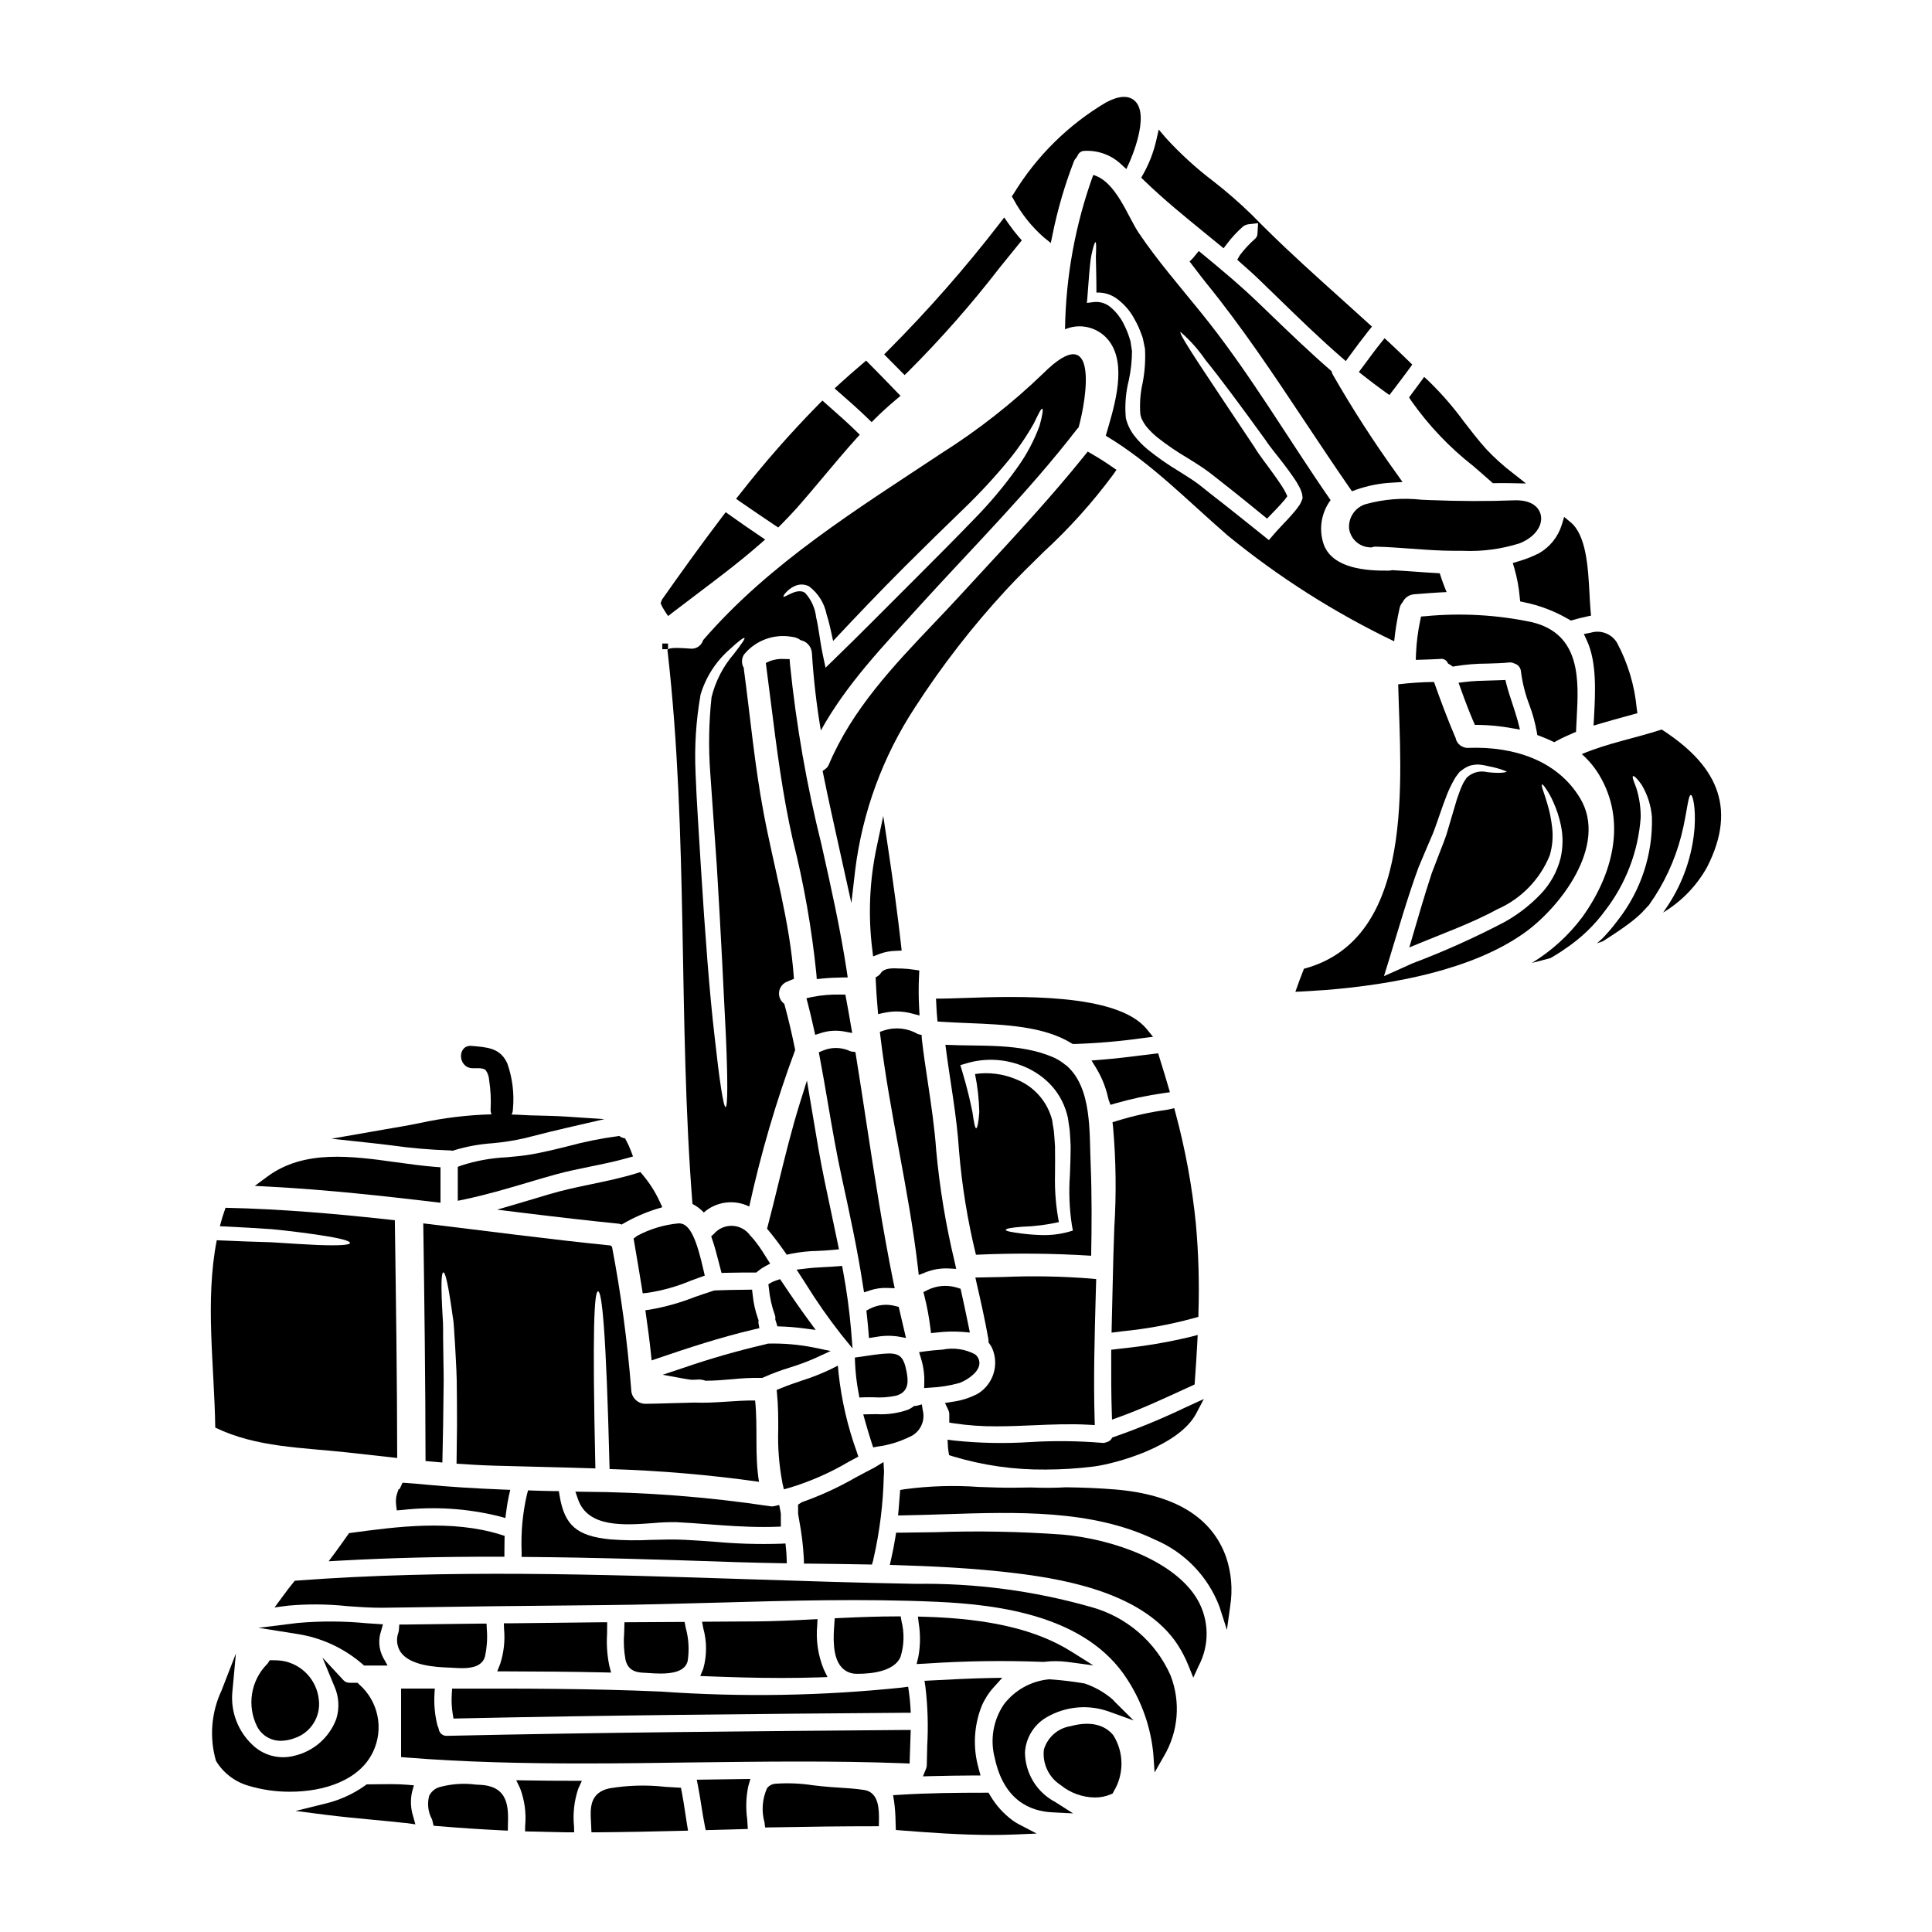 <?xml version="1.0" encoding="UTF-8"?>
<!-- Uploaded to: SVG Repo, www.svgrepo.com, Generator: SVG Repo Mixer Tools -->
<svg fill="#000000" width="800px" height="800px" version="1.1" viewBox="144 144 512 512" xmlns="http://www.w3.org/2000/svg">
 <g>
  <path d="m369.93 501.35-0.375-4.723h0.004c-0.449-5.312-1.168-10.594-2.148-15.832l-0.242-1.316-1.336 0.109c-1.094 0.09-2.195 0.148-3.305 0.203-1.684 0.09-3.383 0.18-5.059 0.395l-2.363 0.277 2.363 3.652h-0.004c2.902 4.691 6.062 9.215 9.469 13.555z"/>
  <path d="m361.7 367.82c-3.918-15.715-6.707-31.695-8.344-47.809l-0.098-1.34-1.344-0.027h0.004c-1.359-0.105-2.723 0.098-3.992 0.594l-0.977 0.461 0.141 1.066c0.418 3.148 0.82 6.305 1.211 9.465 1.508 11.969 3.066 24.344 5.805 36.379l0.004 0.004c2.926 11.617 5.008 23.434 6.223 35.352l0.117 1.508 1.508-0.152c1.66-0.172 3.32-0.242 5.004-0.27l1.691-0.027-0.25-1.672c-1.711-11.254-4.246-22.574-6.703-33.531z"/>
  <path d="m366.81 407.57c-2.551-0.062-5.102 0.148-7.606 0.641l-1.492 0.336 0.395 1.48c0.57 2.188 1.09 4.43 1.574 6.641l0.355 1.574 1.527-0.48-0.004-0.004c2.004-0.641 4.137-0.777 6.203-0.395l2.082 0.395-0.363-2.082c-0.395-2.309-0.789-4.598-1.227-6.883l-0.223-1.203z"/>
  <path d="m347.47 468.88-0.191 0.73 0.48 0.578c1.453 1.77 2.809 3.57 4.168 5.512l0.574 0.816 0.973-0.223v-0.004c2.375-0.48 4.793-0.746 7.219-0.785 1.34-0.062 2.676-0.133 4.012-0.266l1.629-0.156-0.332-1.605c-0.551-2.715-1.133-5.43-1.711-8.145-1.18-5.512-2.402-11.223-3.394-16.891-0.465-2.66-0.906-5.32-1.352-7.984l-1.699-10.094-1.84 5.867c-2.211 7.062-3.988 14.348-5.719 21.402-0.914 3.766-1.832 7.519-2.816 11.246z"/>
  <path d="m349.52 493.89c0.047 0.172 0.098 0.336 0.195 0.598l0.305 1.008 1.047 0.035c2.008 0.078 3.863 0.23 5.684 0.469l3.418 0.441-2.039-2.777c-2.09-2.852-4.305-6.039-6.769-9.742l-0.645-0.934-1.066 0.359h-0.004c-0.41 0.125-0.805 0.293-1.18 0.5l-0.84 0.492 0.125 0.965c0.23 2.496 0.781 4.957 1.637 7.316 0.09 0.242 0.121 0.504 0.09 0.758l-0.027 0.262z"/>
  <path d="m387.62 401.18-1.328-0.191c-1.078-0.172-2.16-0.277-3.25-0.316h-0.395c-2.246-0.129-4.328-0.137-5.199 1.18-0.176 0.289-0.414 0.531-0.691 0.723l-0.707 0.461 0.035 0.844c0.102 2.398 0.277 4.797 0.48 7.203l0.141 1.664 1.637-0.348c2.438-0.523 4.969-0.453 7.375 0.203l1.969 0.523-0.105-2.027c-0.156-2.852-0.164-5.711-0.023-8.562z"/>
  <path d="m379.29 368.32-1.219-8.074-1.691 7.988c-1.941 8.98-2.356 18.223-1.223 27.34l0.23 1.879 1.762-0.68v-0.004c1.359-0.488 2.785-0.754 4.227-0.785l1.574-0.07-0.172-1.574c-0.867-7.723-1.98-15.988-3.488-26.02z"/>
  <path d="m399.09 408.49c-2.184 0.074-4.066 0.141-5.512 0.152h-1.527l0.078 1.547c0.055 1.098 0.102 2.172 0.207 3.269l0.113 1.254 1.254 0.082c2.238 0.145 4.527 0.238 6.824 0.336 9.875 0.395 20.074 0.84 27.371 5.309l0.367 0.223h0.426l0.004 0.008c6.098-0.191 12.184-0.719 18.223-1.574l2.644-0.332-1.684-2.066c-7.879-9.617-34.492-8.699-48.789-8.207z"/>
  <path d="m372.98 486.48 1.652-0.535h0.004c1.477-0.48 3.031-0.695 4.586-0.629l1.887 0.082-0.395-1.852c-2.781-13.719-4.938-27.84-7.027-41.496-0.922-6.059-1.848-12.117-2.824-18.164l-0.176-1.082-1.09-0.141v-0.004c-0.215-0.047-0.418-0.125-0.605-0.23l-0.168-0.07h-0.004c-2.156-0.859-4.566-0.844-6.715 0.051l-1.113 0.457 0.223 1.18c0.789 4.098 1.48 8.207 2.188 12.32 1.109 6.504 2.262 13.227 3.75 20.031 2.023 9.277 4.113 18.871 5.547 28.367z"/>
  <path d="m371.52 513.09 0.23 1.27 1.285-0.062c0.84-0.039 1.707 0 2.586 0h0.004c1.953 0.133 3.91-0.012 5.82-0.426 3.777-1.008 3.148-4.434 2.82-6.297-0.828-4.363-1.969-5.203-6.387-4.801-1.414 0.125-2.816 0.34-4.227 0.547l-3.106 0.449 0.047 1.336v-0.004c0.117 2.68 0.426 5.352 0.926 7.988z"/>
  <path d="m360.06 503.91 4.066-1.883-4.383-0.906c-4.016-0.805-8.109-1.16-12.203-1.055l-0.871 0.23v0.004c-7.297 1.691-14.5 3.762-21.582 6.203l-5.473 1.824 5.672 1.031c0.57 0.102 1.148 0.207 1.945 0.301 0.395 0 0.828 0 1.23-0.027v-0.004c0.73-0.086 1.469-0.031 2.176 0.16l0.281 0.117h0.301c2.246 0 4.551-0.207 6.777-0.395v0.004c2.551-0.27 5.117-0.391 7.68-0.359h0.367l0.328-0.156c2.195-0.984 4.449-1.824 6.75-2.523 2.359-0.723 4.676-1.578 6.938-2.566z"/>
  <path d="m395.37 528.75 0.148 0.883 0.855 0.273v-0.004c8.023 2.438 16.375 3.633 24.762 3.543 4.207-0.008 8.414-0.27 12.594-0.789 5.676-0.688 22.672-5.297 27.285-14.082l2.012-3.824-4.762 2.18h-0.004c-6.176 2.969-12.512 5.586-18.977 7.848l-0.488 0.16-0.289 0.434c-0.352 0.461-0.859 0.77-1.43 0.871-0.324 0.145-0.688 0.188-1.043 0.125-6.301-0.516-12.633-0.59-18.945-0.211-6.734 0.441-13.496 0.309-20.207-0.395l-1.766-0.234 0.098 1.777h-0.004c0.023 0.484 0.078 0.965 0.16 1.445z"/>
  <path d="m395.57 518.79v2.215l1.242 0.195c3.769 0.559 7.574 0.82 11.383 0.789 3.262 0 6.512-0.137 9.707-0.277 4.812-0.207 9.793-0.418 14.625-0.141l1.605 0.09-0.047-1.605c-0.32-10.832 0-21.875 0.289-32.555l0.129-4.527-1.371-0.137h0.004c-7.734-0.613-15.496-0.754-23.242-0.422-1.863 0.039-3.723 0.082-5.582 0.109l-1.828 0.031 0.395 1.777c1.059 4.59 2.16 9.516 3.043 14.461v0.004c0.031 0.16 0.047 0.324 0.047 0.488v0.473l0.281 0.395v-0.004c0.262 0.363 0.492 0.746 0.684 1.152 1.914 4.391 0.301 9.523-3.781 12.031-2.113 1.121-4.41 1.852-6.781 2.16l-1.941 0.312 0.844 1.777h-0.004c0.191 0.375 0.297 0.785 0.301 1.207z"/>
  <path d="m441.14 501.37-2.656 0.328v1.301c-0.027 5.856 0 10.68 0.148 15.18l0.062 2.035 1.918-0.691c5.586-2.019 11.043-4.527 16.328-6.953l3.641-1.668 0.062-0.871c0.25-3.422 0.477-6.836 0.652-10.234l0.102-2.023-1.969 0.52 0.004-0.004c-6.019 1.441-12.133 2.473-18.293 3.082z"/>
  <path d="m451.68 425.61-0.762-2.477-3.516 0.438c-3.844 0.477-7.812 0.977-11.727 1.281l-2.414 0.191 1.27 2.059v0.004c1.449 2.398 2.5 5.016 3.117 7.75 0.035 0.219 0.09 0.438 0.16 0.648l0.477 1.289 1.324-0.395-0.004 0.004c4.184-1.199 8.441-2.106 12.75-2.715l1.684-0.238-0.477-1.633c-0.602-2.055-1.219-4.113-1.883-6.207z"/>
  <path d="m455.55 439.05-0.359-1.375-1.969 0.438h0.004c-4.484 0.609-8.906 1.59-13.223 2.934l-1.18 0.359 0.145 1.223c0.785 8.867 0.895 17.781 0.336 26.664-0.09 2.438-0.18 4.832-0.238 7.172l-0.16 6.535c-0.109 4.148-0.203 8.301-0.293 12.457l-0.035 1.707 2.844-0.359h-0.004c6.312-0.613 12.562-1.758 18.684-3.418l1.477-0.395 0.023-1.086v0.004c0.25-7.867 0.023-15.738-0.68-23.574-0.988-9.891-2.785-19.688-5.371-29.285z"/>
  <path d="m388.55 517.76-0.254-1.574-1.516 0.395h-0.473l-0.395 0.277v-0.004c-0.395 0.281-0.816 0.523-1.258 0.723-2.699 0.957-5.559 1.359-8.414 1.184l-3.469 0.062 0.508 1.832c0.531 1.926 1.113 3.82 1.719 5.695l0.395 1.219 1.262-0.223v-0.004c2.856-0.387 5.629-1.223 8.219-2.477 2.84-1.105 4.414-4.148 3.676-7.106z"/>
  <path d="m387.48 481.89 1.785-0.707h0.004c1.965-0.785 4.078-1.133 6.195-1.023l1.941 0.105-0.422-1.902c-2.34-9.715-3.969-19.59-4.883-29.543-0.422-6.008-1.328-12.035-2.195-17.867-0.586-3.894-1.18-7.781-1.617-11.684l-0.039-0.977-0.992-0.246v0.004c-2.699-1.582-5.945-1.941-8.926-0.988l-1.156 0.395 0.145 1.203c1.211 10.086 3.094 20.301 4.918 30.18 1.887 10.234 3.832 20.777 5.031 31.156z"/>
  <path d="m390.53 511.74c2.609-0.117 5.191-0.531 7.703-1.234 1.027-0.32 4.797-2.231 5.273-4.754v-0.004c0.203-1.098-0.246-2.215-1.152-2.867-2.637-1.383-5.672-1.812-8.59-1.215l-0.48 0.039c-1.344 0.074-2.684 0.227-4 0.395l-1.719 0.238 0.512 1.66c0.379 1.246 0.645 2.523 0.785 3.816 0.086 0.797 0.117 1.598 0.09 2.398l-0.039 1.641z"/>
  <path d="m433.17 476.78c0.148-7.988 0.195-16.008-0.125-24.008-0.395-8.367 0.477-20.492-6.492-26.453-0.266-0.141-0.508-0.32-0.723-0.527-0.875-0.664-1.824-1.219-2.832-1.652-8.918-3.781-18.941-2.781-28.457-3.258 1.18 9.344 3.008 18.637 3.609 28.055 0.766 9.297 2.266 18.52 4.484 27.582 10.176-0.465 20.367-0.379 30.535 0.262zm-34.219-49.023-0.449-1.477 1.574-0.477v0.004c4.766-1.434 9.875-1.246 14.527 0.527 2.723 1 5.207 2.562 7.289 4.578 2.258 2.219 3.906 4.981 4.781 8.02 0.102 0.426 0.176 0.648 0.328 1.273l0.148 1.027 0.305 2.078c0.148 1.406 0.195 2.934 0.277 4.328 0 2.781-0.102 5.41-0.199 7.871l-0.004 0.004c-0.305 4.371-0.129 8.766 0.523 13.098l0.277 1.504-1.352 0.395c-2.289 0.602-4.652 0.867-7.016 0.789-1.711-0.047-3.418-0.176-5.117-0.395-2.777-0.352-4.309-0.648-4.309-0.977s1.574-0.625 4.359-0.828c3.273-0.102 6.527-0.512 9.719-1.227-0.781-4.094-1.125-8.258-1.027-12.422 0.023-2.531 0.051-5.086 0-7.715-0.098-1.277-0.148-2.481-0.277-3.809-0.098-0.672-0.199-1.379-0.328-2.051l-0.148-1.055c-0.023-0.047-0.148-0.523-0.223-0.75v-0.004c-1.438-4.633-4.918-8.348-9.445-10.09-3.406-1.41-7.125-1.879-10.773-1.355 0.68 3.316 1.055 6.684 1.129 10.07-0.176 2.781-0.527 4.309-0.828 4.309-0.301 0-0.602-1.555-0.98-4.258-0.531-2.617-1.359-6.352-2.762-10.988z"/>
  <path d="m390.55 495.86 0.184 1.43 1.438-0.152c2.285-0.281 4.59-0.336 6.883-0.176l1.969 0.172-0.395-1.938c-0.602-2.965-1.23-5.93-1.883-8.848l-0.184-0.812-1.262-0.395-0.004 0.004c-2.519-0.688-5.203-0.422-7.539 0.742l-1.043 0.543 0.297 1.141h-0.004c0.688 2.731 1.203 5.496 1.543 8.289z"/>
  <path d="m373.6 491.31 0.109 1.023c0.18 1.574 0.328 3.137 0.453 4.688l0.125 1.574 1.574-0.25c1.984-0.387 4.019-0.449 6.023-0.176l2.207 0.395-1.922-8.227-0.879-0.215v-0.004c-2.266-0.629-4.688-0.371-6.773 0.715z"/>
  <path d="m522.65 276.52-2.004-0.09v-0.004c-4.902-0.539-9.867-0.148-14.625 1.152-2.879 0.824-4.762 3.578-4.488 6.559 0.422 2.781 2.777 4.852 5.586 4.918l0.312 0.031 0.297-0.098h-0.004c0.246-0.082 0.5-0.125 0.758-0.125 3.148 0.07 6.297 0.309 9.473 0.539 3.812 0.281 7.742 0.57 11.668 0.57h2.074v0.004c5.059 0.211 10.121-0.453 14.953-1.969 3.938-1.523 6.277-4.594 5.688-7.477-0.199-0.98-1.262-4.176-7.156-3.938-6.992 0.273-14.148 0.25-22.531-0.074z"/>
  <path d="m489.82 255.74c3.898 5.852 7.793 11.715 11.809 17.508l0.652 0.941 1.074-0.395h0.004c3.113-1.102 6.375-1.738 9.672-1.891l2.652-0.168-1.535-2.168c-6.106-8.473-11.766-17.254-16.957-26.316-0.086-0.164-0.156-0.336-0.215-0.512l-0.125-0.395-0.32-0.277c-5.512-4.789-10.898-9.973-16.102-14.984l-2.648-2.547c-4.879-4.723-10.07-9.055-14.957-13.078l-1.137-0.938-1.203 1.473v0.004c-0.098 0.137-0.203 0.27-0.32 0.391l-0.914 0.914 1.68 2.191c0.855 1.121 1.707 2.242 2.617 3.379 9.562 11.738 18.059 24.512 26.273 36.867z"/>
  <path d="m517.42 249.31 0.543 0.859c4.621 6.578 10.191 12.438 16.531 17.387 1.574 1.367 3.148 2.719 4.672 4.09l0.438 0.395h0.582c1.25-0.027 2.535-0.027 3.824 0l4.398 0.082-3.461-2.719c-2.535-1.93-4.902-4.07-7.086-6.394-2.043-2.269-3.981-4.777-5.852-7.199v0.004c-2.816-3.859-5.949-7.473-9.371-10.805l-1.219-1.125-0.977 1.344c-0.75 1.039-1.531 2.078-2.438 3.289z"/>
  <path d="m504.11 242.59 1.129 0.887c1.898 1.492 3.816 2.957 5.789 4.371l1.18 0.836 0.871-1.133c1.512-1.969 2.996-3.938 4.438-5.902l0.746-1.039-0.918-0.887c-1.738-1.684-3.477-3.375-5.238-5.008l-1.18-1.082-0.992 1.238c-1.449 1.805-2.816 3.668-4.199 5.539z"/>
  <path d="m549.33 330.89c0.852 2.285 1.496 4.641 1.93 7.039l0.129 0.859 0.816 0.305c1.043 0.395 2.035 0.824 3.027 1.285l0.672 0.312 0.652-0.359c1.387-0.754 2.82-1.41 4.25-2.016l0.859-0.367 0.184-3.762c0.531-9.84 1.18-22.125-11.809-25.289h0.004c-9.309-1.969-18.867-2.508-28.34-1.594l-1.117 0.078-0.223 1.102c-0.617 2.902-0.984 5.848-1.109 8.812l-0.055 1.574 1.574-0.047c1.664-0.051 3.332-0.102 5.012-0.203v-0.004c0.719-0.09 1.422 0.262 1.781 0.891l0.199 0.348 0.344 0.195c0.137 0.082 0.277 0.156 0.395 0.25l0.512 0.363 0.613-0.113c2.836-0.461 5.707-0.691 8.582-0.695 1.922-0.055 3.844-0.113 5.812-0.297v0.004c0.465-0.047 0.926 0.055 1.328 0.285 0.969 0.273 1.656 1.125 1.719 2.129 0.391 3.051 1.148 6.043 2.258 8.914z"/>
  <path d="m546.32 292.78-1.418 0.43 0.426 1.414c0.719 2.508 1.195 5.082 1.422 7.688l0.109 1.062 1.043 0.227c4.066 0.828 7.973 2.309 11.566 4.383l0.844 0.465 0.551-0.152c1.145-0.32 2.316-0.633 3.492-0.879l1.285-0.273-0.121-1.312c-0.117-1.266-0.191-2.754-0.277-4.328-0.367-6.969-0.828-15.648-5.019-19.105l-1.707-1.41-0.641 2.117c-0.98 3.156-3.117 5.828-5.977 7.481-1.785 0.906-3.656 1.641-5.578 2.195z"/>
  <path d="m563.74 312.03 0.789 1.699c2.699 5.781 2.25 13.922 1.895 20.469l-0.113 2.094 2.008-0.598c2.125-0.629 4.262-1.215 6.402-1.805l3.199-0.883-0.168-1.273-0.004-0.004c-0.57-6.102-2.352-12.027-5.242-17.43-1.449-2.352-4.297-3.43-6.938-2.629z"/>
  <path d="m544.71 330.21c-0.531-1.602-1.066-3.203-1.469-4.832l-0.301-1.18-1.207 0.055c-1.02 0.051-2.043 0.074-3.066 0.098-2.062 0.051-4.199 0.102-6.297 0.363l-1.84 0.223 0.629 1.742c1.18 3.297 2.242 6.012 3.309 8.539l0.395 0.887h0.957l0.004-0.004c2.926 0.047 5.848 0.332 8.727 0.855l2.254 0.395-0.562-2.219c-0.445-1.629-1-3.273-1.531-4.922z"/>
  <path d="m302.49 486.22c1 0 2.129 9.621 3.055 47.09 13.25 0.402 26.473 1.531 39.598 3.379-1.18-7.086-0.277-14.352-1.027-21.543-5.258-0.074-10.77 0.789-16.055 0.551-4.328 0.074-8.66 0.277-13.023 0.328-2.066-0.023-3.734-1.691-3.758-3.758-0.996-12.699-2.695-25.336-5.086-37.848-0.129-0.113-0.254-0.227-0.375-0.352-16.508-1.652-33.062-3.883-49.648-5.859 0.305 20.992 0.578 41.98 0.602 62.977 1.48 0.148 2.984 0.25 4.461 0.395 0.074-3.484 0.148-6.738 0.199-9.793 0.051-4.383 0.102-8.352 0.148-11.898 0-3.543-0.125-6.715-0.125-9.52-0.074-2.801 0.051-5.281-0.148-7.363-0.5-8.438-0.352-11.723 0.176-11.809 0.527-0.086 1.305 3.082 2.481 11.598 0.395 2.125 0.395 4.582 0.625 7.41 0.125 2.859 0.375 6.039 0.449 9.645 0.074 3.606 0.051 7.566 0.074 11.973-0.023 3.148-0.074 6.492-0.121 10.07 3.305 0.223 6.637 0.426 9.969 0.523 8.84 0.25 17.805 0.43 26.824 0.727-0.848-37.43-0.297-46.871 0.707-46.922z"/>
  <path d="m316.48 491.02-1.457 0.211 0.207 1.457c0.473 3.312 0.922 6.652 1.266 9.988l0.191 1.844 1.75-0.598c7.574-2.586 16.406-5.512 25.434-7.625l1.371-0.32-0.25-1.383 0.004 0.004c-0.012-0.133-0.012-0.266 0-0.395l0.035-0.352-0.133-0.328c-0.746-2.078-1.227-4.238-1.438-6.434l-0.156-1.316-1.949 0.027c-2.422 0.027-5.348 0.059-7.871 0.172l-0.367 0.062c-1.766 0.551-3.496 1.18-5.223 1.77v0.004c-3.691 1.438-7.516 2.516-11.414 3.211z"/>
  <path d="m283.69 556.61c18.055 0.145 35.859 0.707 55.598 1.379 3.887 0.125 7.777 0.199 11.668 0.277l1.555 0.027-0.051-1.551c-0.023-0.762-0.078-1.551-0.156-2.312l-0.145-1.391-1.398 0.07-0.004-0.004c-5.84 0.184-11.688 0.004-17.508-0.539-2.488-0.176-4.992-0.359-7.512-0.484-3.07-0.172-6.18-0.078-9.184 0h0.004c-3.637 0.191-7.281 0.145-10.914-0.137-8.793-0.895-12.031-3.703-13.344-11.57l-0.203-1.219h-1.234c-1.918-0.027-3.832-0.078-5.746-0.148l-1.18-0.047-0.301 1.145-0.004-0.004c-1.129 4.926-1.602 9.984-1.398 15.035v1.457z"/>
  <path d="m344.42 473.31c-0.375-0.508-0.777-0.992-1.207-1.453l-0.395-0.434c-1.09-1.535-2.824-2.481-4.703-2.566-1.875-0.086-3.691 0.699-4.914 2.129l-0.73 0.652 0.32 0.93c0.645 1.887 1.152 3.867 1.637 5.758l0.789 3.016 1.18-0.035c2.754-0.074 5.606-0.074 7.477-0.074h0.547l0.395-0.332c0.59-0.492 1.223-0.926 1.895-1.293l1.395-0.742-0.848-1.328c-0.887-1.457-1.816-2.902-2.836-4.227z"/>
  <path d="m311.91 472.23 0.184 1.074c0.688 4.051 1.375 8.074 2.016 12.051l0.219 1.391 1.402-0.152c3.848-0.59 7.609-1.648 11.199-3.148 0.867-0.328 1.734-0.648 2.609-0.957l1.23-0.441-0.293-1.277c-1.762-7.754-3.473-12.57-6.492-12.57h-0.125 0.004c-3.856 0.355-7.606 1.48-11.02 3.309z"/>
  <path d="m296.48 539.3 0.695 2.012c2.621 7.594 12.238 6.887 20.008 6.316 2.039-0.195 4.09-0.273 6.137-0.238 2.754 0.141 5.512 0.348 8.227 0.547 4.832 0.363 9.801 0.73 14.812 0.73 1.055 0 2.106 0 3.148-0.051l1.426-0.051v-3.43c-0.027-0.223-0.066-0.453-0.141-0.816l-0.297-1.48-1.473 0.328v0.004c-0.309 0.066-0.625 0.066-0.934 0-16.387-2.469-32.93-3.75-49.5-3.836z"/>
  <path d="m237.14 550.21-0.641 0.086-0.371 0.527c-1.043 1.492-2.086 2.957-3.148 4.402l-1.879 2.527 3.148-0.172c12.918-0.715 26.715-1.074 41.945-1.027h1.48l0.004-1.477c0-0.988 0-1.969 0.027-2.941l0.031-1.113-1.066-0.336c-12.992-4.059-27.707-2.074-39.531-0.477z"/>
  <path d="m355.8 546.93c0.633 3.309 1.039 6.66 1.219 10.023l0.043 1.422h1.418c5.16 0.051 10.32 0.129 15.473 0.223l1.109 0.023 0.328-1.062 0.09-0.445v0.004c1.633-7.144 2.547-14.434 2.727-21.758l0.07-1.289-0.137-2.617-2.402 1.465c-1.617 0.828-3.223 1.688-4.836 2.551v-0.004c-4.582 2.652-9.406 4.871-14.402 6.629l-1.008 0.648 0.02 2.473z"/>
  <path d="m420.58 206.87 1.891 1.531 0.488-2.363c1.336-6.574 3.223-13.027 5.641-19.285 0.121-0.328 0.312-0.621 0.562-0.867l0.375-0.562c0.289-0.832 1.086-1.379 1.969-1.348 3.492-0.16 6.91 1.078 9.484 3.445l1.504 1.383 0.844-1.859c0.223-0.5 5.512-12.32 1.426-16.184-1.637-1.547-4.176-1.441-7.539 0.316v-0.004c-10.051 5.934-18.484 14.246-24.566 24.207l-0.516 0.766 0.465 0.789c2.043 3.793 4.742 7.188 7.973 10.035z"/>
  <path d="m463.37 205.79 4.894 4 0.93-1.219 0.004-0.004c1.219-1.609 2.594-3.098 4.106-4.441 0.441-0.383 0.988-0.625 1.574-0.695l2.523-0.297-0.156 2.773-0.004 0.004c-0.004 0.492-0.207 0.965-0.562 1.309-1.527 1.332-2.91 2.82-4.121 4.441l-0.672 1.18 1.004 0.895c1.699 1.5 3.402 3.004 5.019 4.582l4.602 4.461c5.453 5.305 11.082 10.789 16.926 15.859l1.211 1.055 0.945-1.301c1.668-2.285 3.363-4.551 5.117-6.762l0.867-1.078-1.023-0.934c-2.461-2.242-4.938-4.465-7.406-6.691-6.441-5.793-13.109-11.781-19.402-18l-1.891-1.867-2.121-2.152h-0.004c-3.234-3.152-6.644-6.125-10.211-8.898-4.516-3.426-8.711-7.254-12.535-11.438l-1.91-2.238-0.652 2.871v-0.004c-0.715 3.113-1.867 6.109-3.426 8.895l-0.562 0.992 0.82 0.789c5.148 4.988 10.734 9.523 16.117 13.914z"/>
  <path d="m278.15 544.59c0.168-1.359 0.395-2.715 0.676-4.051l0.395-1.715-1.762-0.07c-7.758-0.309-14.539-0.738-20.711-1.324-1.645-0.176-3.336-0.305-5.039-0.43l-1.039-0.059-0.426 0.953c-0.109 0.246-0.23 0.492-0.367 0.727v0.027h-0.234l-0.355 0.973c-0.109 0.32-0.199 0.648-0.27 0.98l-0.059 0.547c-0.035 0.285-0.051 0.574-0.039 0.863 0.004 0.281 0.023 0.562 0.062 0.844l0.168 1.414 1.414-0.113c8.605-0.973 17.312-0.402 25.715 1.68l1.648 0.457z"/>
  <path d="m368.93 531.38 2.543-1.367-0.395-1.18h0.004c-2.434-6.711-4.055-13.684-4.836-20.777l-0.199-2.156-1.934 0.98c-2.492 1.184-5.066 2.191-7.703 3.019-1.879 0.637-3.754 1.281-5.574 2.039l-1.012 0.418 0.105 1.09c0.305 3.023 0.312 6.184 0.316 9.242-0.168 4.867 0.219 9.738 1.148 14.52l0.344 1.473 1.461-0.395h-0.004c5.504-1.66 10.789-3.977 15.734-6.906z"/>
  <path d="m325.56 624.24c-0.27-1.781-0.535-3.566-0.883-5.336l-0.215-1.133-4.18-0.242-0.004-0.004c-4.938-0.551-9.926-0.414-14.824 0.414-5.277 1.152-5.035 5.422-4.836 8.855l0.121 2.785h1.438c7.5-0.055 14.957-0.203 22.465-0.395l1.695-0.047-0.277-1.672c-0.18-1.082-0.34-2.156-0.5-3.227z"/>
  <path d="m383.57 611.29 1.492 0.059 0.039-1.496c0.051-1.945 0.121-3.894 0.199-5.84l0.059-1.547h-1.969c-39.676 0.32-80.688 0.652-121.03 1.551-1.055 0.023-1.957-0.758-2.086-1.809l-0.164-0.504c-0.098-0.18-0.172-0.371-0.215-0.57-0.652-2.641-0.91-5.363-0.762-8.078l0.094-1.574h-8.934v18.168l1.359 0.109c15.562 1.242 31.289 1.574 46.879 1.574 9.727 0 19.406-0.133 28.961-0.27 18.391-0.215 37.406-0.484 56.078 0.227z"/>
  <path d="m373.05 618.37c-2.234-0.352-4.508-0.496-6.691-0.633-1.512-0.094-3.023-0.191-4.535-0.355l-2.418-0.273 0.004 0.004c-3.316-0.512-6.684-0.645-10.031-0.395-0.836 0.09-1.594 0.516-2.106 1.18-1.277 2.859-1.512 6.07-0.664 9.082l0.156 1.324 1.336-0.023c10.723-0.207 19.398-0.305 27.352-0.305h1.445l0.031-1.449c0.031-2.637 0.129-7.531-3.879-8.156z"/>
  <path d="m412.38 626.45c-2.426-1.785-4.461-4.047-5.984-6.648l-0.426-0.715h-0.84c-7.289 0-15.098 0.066-22.828 0.555l-1.629 0.102 0.266 1.605c0.246 1.789 0.379 3.59 0.391 5.398l0.078 2.223 2.215 0.172c6.465 0.496 14.84 1.141 23.297 1.141 2.106 0 4.223-0.039 6.297-0.133l5.512-0.238-4.883-2.543c-0.508-0.273-1-0.578-1.465-0.918z"/>
  <path d="m283.2 615.82-2.394-0.039 1.035 2.156c1.191 3.164 1.648 6.559 1.332 9.926l-0.027 1.473 1.469 0.035c2.938 0.078 5.867 0.148 8.828 0.203h2.723l-0.047-1.523h0.004c-0.344-3.387 0.039-6.805 1.121-10.031l0.961-2.094h-2.301c-4.227 0-8.473-0.023-12.703-0.105z"/>
  <path d="m328.99 617.38c0.324 1.641 0.582 3.301 0.848 4.969 0.281 1.816 0.566 3.633 0.934 5.438l0.246 1.215 11.168-0.305-0.18-2.676h-0.004c-0.395-2.883-0.293-5.812 0.301-8.66l0.555-1.922-14.211 0.203z"/>
  <path d="m371.45 587.57c3.148 0 9.508-0.508 11.203-4.484 0.957-3.078 1.043-6.363 0.25-9.484l-0.203-1.238h-1.258c-4.379 0-9.121 0.156-14.918 0.43l-1.309 0.062-0.094 1.305c-0.246 3.328-0.652 8.898 1.926 11.715l-0.004-0.008c1.008 1.102 2.441 1.719 3.934 1.695z"/>
  <path d="m271.29 617-1.234-0.07c-3.215-0.414-6.481-0.18-9.609 0.68-1.18 0.352-2.156 1.18-2.703 2.281-0.578 2.121-0.301 4.379 0.766 6.297l0.395 1.652 1.121 0.094c5.672 0.48 11.414 0.859 17.031 1.133l1.52 0.07 0.031-1.516c0.125-4.551 0.246-10.215-7.316-10.621z"/>
  <path d="m329.58 588.16 2.106 0.078c5.875 0.227 12.492 0.438 19.418 0.438 3.254 0 6.582-0.047 9.926-0.156l2.269-0.078-0.996-2.043 0.004-0.004c-1.516-3.695-2.113-7.707-1.734-11.684l0.074-1.625-1.625 0.082c-4.961 0.262-10.195 0.5-14.855 0.523-2.754 0-5.473 0.023-8.215 0.047l-5.902 0.039 0.332 1.738c0.969 3.5 0.969 7.195 0 10.691z"/>
  <path d="m272.94 574.27h-1.434c-3.387 0.051-6.781 0.094-10.184 0.125-3.387 0.039-6.769 0.074-10.156 0.125h-1.348l-0.105 1.344h0.004c-0.016 0.242-0.051 0.48-0.113 0.715-0.68 1.754-0.457 3.727 0.598 5.281 2.414 3.41 8.688 3.965 13.207 4.086 0.273 0 0.602 0.027 0.973 0.051 0.605 0.035 1.336 0.082 2.109 0.082 2.461 0 5.352-0.469 6.047-3.148h-0.004c0.516-2.387 0.676-4.836 0.469-7.269z"/>
  <path d="m433.06 569.85c-15.066-4.277-30.676-6.34-46.336-6.113-14.957-0.262-30.164-0.758-44.871-1.238-39.043-1.273-79.414-2.606-119.11 0.367l-0.621 0.047-0.395 0.48c-0.93 1.117-1.801 2.301-2.66 3.469l-2.305 3.125 3.441-0.453v-0.004c5.254-0.484 10.547-0.445 15.793 0.109 3.344 0.242 6.484 0.465 9.445 0.43 19.609-0.301 39.223-0.531 58.836-0.699 9.801-0.094 19.844-0.395 29.551-0.645 19.234-0.543 39.113-1.098 58.41-0.23 16.531 0.738 39.797 3.684 50.547 20.633v-0.004c3.848 5.934 6.203 12.711 6.863 19.75l0.332 4.848 2.414-4.219c3.891-6.508 4.559-14.449 1.809-21.516-3.957-8.926-11.723-15.586-21.145-18.137z"/>
  <path d="m386.91 584.99 2.699-0.137 0.004-0.004c10.242-0.688 20.512-0.832 30.77-0.434h0.266c2.109-0.266 4.25-0.258 6.359 0.023l6.731 0.906-5.746-3.617c-9.266-5.828-21.648-8.773-39.023-9.27l-1.707-0.047 0.199 1.695c0.488 2.973 0.461 6.012-0.09 8.977z"/>
  <path d="m513.47 313.96c0.301-2.949 0.781-5.879 1.43-8.77 0.129-0.605 0.414-1.164 0.828-1.625 0.578-1.207 1.766-2.004 3.106-2.082 2.781-0.223 5.637-0.449 8.543-0.574h-0.004c-0.695-1.629-1.305-3.293-1.824-4.984-4.234-0.227-8.465-0.602-12.625-0.828l-0.004 0.004c-0.309 0.078-0.629 0.117-0.949 0.121-5.688 0.074-14.758-0.473-17.16-6.91v-0.004c-1.379-3.981-0.703-8.387 1.809-11.77-11.547-16.656-21.77-34.266-34.57-49.988-5.512-6.812-11.371-13.551-16.281-20.84-2.984-4.457-6.016-13.621-12.047-15.352-4.758 13.121-7.285 26.949-7.481 40.906 4.707-2 10.16-0.062 12.551 4.461 3.606 6.691 0.199 17.008-1.754 23.746 12.074 7.211 21.695 17.254 32.316 26.449h-0.004c13.543 11.062 28.355 20.473 44.121 28.039zm-52.699-42.258c-1.332-0.93-2.781-1.805-4.211-2.731-2.926-1.75-5.731-3.699-8.387-5.836-1.359-1.121-2.586-2.391-3.66-3.785-0.59-0.781-1.082-1.633-1.477-2.531-0.18-0.375-0.324-0.773-0.426-1.18l-0.102-0.277-0.047-0.125v-0.086l-0.078-0.199v-0.051l-0.074-0.672v-0.004c-0.23-3.199 0.059-6.414 0.852-9.52 0.539-2.519 0.816-5.086 0.828-7.664-0.102-0.676-0.199-1.328-0.305-1.969l-0.074-0.5v-0.047l-0.047-0.195c-0.102-0.305-0.176-0.578-0.277-0.855-0.344-1.109-0.777-2.191-1.301-3.231-0.863-1.887-2.141-3.559-3.734-4.883-1.301-1.074-2.996-1.539-4.656-1.277l-1.555 0.199 0.125-1.48c0.375-4.535 0.574-8.316 1.004-10.871 0.5-2.457 0.926-3.754 1.148-3.754s0.199 1.426 0.102 3.938c0.023 2.227 0.148 5.383 0.148 9.418h0.004c1.891-0.094 3.762 0.453 5.309 1.551 2.055 1.488 3.727 3.438 4.883 5.695 0.652 1.156 1.203 2.359 1.652 3.606 0.125 0.305 0.223 0.625 0.352 0.953l0.074 0.25 0.027 0.047v0.051l0.047 0.199 0.027 0.125 0.098 0.477 0.395 1.969v0.004c0.156 2.977-0.043 5.961-0.598 8.891-0.625 2.699-0.844 5.477-0.648 8.238l0.051 0.453 0.047 0.098 0.074 0.277c0.086 0.344 0.219 0.672 0.395 0.98 0.148 0.223 0.223 0.449 0.395 0.699l0.551 0.828c0.918 1.121 1.949 2.144 3.082 3.055 2.535 1.992 5.203 3.809 7.988 5.434 1.43 0.902 2.906 1.801 4.383 2.828 1.574 1.078 2.828 2.156 4.231 3.231 4.309 3.356 8.414 6.715 12.398 9.969 0.902-0.953 1.754-1.801 2.606-2.703 0.602-0.652 1.227-1.305 1.777-1.969l0.008 0.004c0.258-0.293 0.5-0.605 0.723-0.93 0.078-0.098 0.199-0.277 0.25-0.328l-0.051-0.148c-0.109-0.27-0.234-0.531-0.371-0.785-0.312-0.621-0.664-1.227-1.051-1.805-0.75-1.18-1.605-2.363-2.434-3.508-1.652-2.363-3.328-4.328-4.883-6.91-12.02-18.062-20.188-29.961-19.512-30.387 2.516 2.176 4.738 4.668 6.609 7.418 3.984 4.883 9.367 12.176 15.809 21.066l0.074 0.102c1.25 1.93 3.18 4.18 4.91 6.465 0.879 1.148 1.777 2.363 2.656 3.656v-0.004c0.465 0.668 0.891 1.363 1.273 2.078 0.23 0.402 0.434 0.82 0.602 1.254 0.074 0.25 0.172 0.477 0.25 0.75h0.004c0.074 0.348 0.121 0.699 0.148 1.051l0.023 0.227-0.074 0.172v0.004c-0.125 0.398-0.285 0.781-0.477 1.152-0.125 0.27-0.285 0.523-0.477 0.754-0.281 0.426-0.594 0.836-0.922 1.227-0.625 0.789-1.277 1.453-1.906 2.176-1.25 1.355-2.68 2.805-3.731 4.035l-1.355 1.574-1.527-1.227c-4.484-3.582-9.121-7.34-13.953-11.07-1.332-1.051-2.734-2.227-4.012-3.129z"/>
  <path d="m425.55 550.68c-11.203-0.809-22.445-1.02-33.672-0.633-3.047 0.051-6.102 0.098-9.156 0.125h-1.25l-0.191 1.234c-0.297 1.875-0.66 3.719-1.078 5.566l-0.395 1.746 1.789 0.055c8.785 0.27 20.332 0.754 31.777 2.168 14.168 1.75 34.02 5.625 42.754 18.973l-0.004 0.004c1.117 1.734 2.062 3.57 2.832 5.488l1.281 3.188 1.426-3.125c2.906-5.504 2.797-12.113-0.293-17.516-5.977-10.254-22.293-16.066-35.82-17.273z"/>
  <path d="m433.35 264.31-1.098-0.633-0.789 0.988c-8.609 10.707-18.105 20.973-27.285 30.898l-6.019 6.527c-2.18 2.363-4.406 4.723-6.633 7.055-10.664 11.211-21.688 22.797-27.902 37.523l0.004-0.008c-0.18 0.441-0.48 0.82-0.863 1.094l-0.762 0.555 0.188 0.93c1.301 6.473 2.754 12.941 4.184 19.418l3.246 14.668 1.012-8.734c1.902-15.359 7.305-30.082 15.785-43.031 7.152-11.09 15.254-21.535 24.207-31.227 3.117-3.387 6.551-6.738 9.867-9.984v-0.004c6.824-6.266 13.031-13.168 18.543-20.613l0.84-1.215-1.215-0.84c-1.75-1.211-3.535-2.344-5.309-3.367z"/>
  <path d="m584.36 337.33c-7.016 2.305-14.379 3.633-21.168 6.516h0.004c1.797 1.586 3.344 3.438 4.582 5.488 7.438 12.348 3.582 26.5-4.41 37.648l0.004-0.004c-3.644 4.891-8.195 9.031-13.402 12.203 1.652-0.395 3.328-0.852 4.984-1.305 1.277-0.746 2.582-1.551 3.887-2.481l-0.004 0.004c4.09-2.727 7.668-6.152 10.57-10.121 5.481-7.113 8.75-15.68 9.395-24.641 0.023-2.668-0.375-5.324-1.184-7.871-0.703-1.832-1.129-2.934-0.855-3.082 0.277-0.148 1.102 0.602 2.277 2.277l0.004 0.004c1.559 2.598 2.492 5.519 2.731 8.539 0.27 9.859-2.902 19.504-8.965 27.281-0.855 1.148-1.727 2.25-2.68 3.305-0.5 0.551-0.855 0.977-1.48 1.602l-1.453 1.305c0.527-0.176 1.078-0.375 1.629-0.574 1.906-1.254 4.059-2.582 6.211-4.184 1.395-0.996 2.719-2.082 3.961-3.262l2.004-2.152 0.074-0.074v-0.023l0.199-0.305 0.395-0.598 0.828-1.203c3.637-5.656 6.215-11.922 7.613-18.5 1.078-5.012 1.332-8.492 2.004-8.441 0.477 0.051 1.332 3.231 0.953 8.867h-0.004c-0.605 7.277-3.023 14.285-7.035 20.391l-0.902 1.328-0.395 0.578v-0.004c4.867-2.918 8.883-7.066 11.648-12.023 8.395-16.398 1.906-27.516-12.02-36.488z"/>
  <path d="m439.6 538.73c-4.102-0.336-8.477-0.531-13.105-0.582-2.938 0.168-5.965 0.18-9.309 0.047-1.25 0-2.484 0.023-4.055 0.055-3.191 0.047-6.539-0.074-9.762-0.195-6.562-0.473-13.156-0.266-19.68 0.613l-1.137 0.195-0.086 1.148c-0.102 1.32-0.199 2.641-0.32 3.961l-0.152 1.637 1.645-0.027c3.465-0.055 7.008-0.172 10.598-0.289 19.211-0.629 39.082-1.281 55.746 6.691l-0.004 0.004c7.934 3.328 14.148 9.766 17.195 17.809l1.969 6.141 0.887-6.391h-0.004c0.672-4.297 0.305-8.695-1.07-12.82-3.723-10.609-13.605-16.66-29.355-17.996z"/>
  <path d="m407.33 591.16 2.277-2.527-3.402 0.062c-5.117 0.098-10.289 0.375-15.578 0.652l-1.621 0.086 0.238 1.605h0.004c0.613 5.195 0.773 10.43 0.473 15.652-0.047 1.684-0.094 3.375-0.113 5.074 0.004 0.305-0.055 0.609-0.172 0.895l-0.844 2.094 2.25-0.062c3.699-0.098 7.394-0.148 11.086-0.172h1.918l-0.496-1.848h0.004c-1.57-5.461-1.289-11.289 0.809-16.57 0.777-1.809 1.848-3.481 3.168-4.941z"/>
  <path d="m438.93 594.44c-2.188-1.91-4.727-3.367-7.481-4.297-3.102-0.535-6.231-0.906-9.371-1.117-4.781 0.43-9.164 2.859-12.062 6.688-2.805 4.16-3.676 9.324-2.394 14.172 2.418 11.387 9.582 14.113 15.168 14.395l5.598 0.285-4.723-3.004v-0.004c-2.406-1.258-4.426-3.148-5.84-5.469-1.414-2.32-2.176-4.977-2.195-7.695 0.227-3.793 2.305-7.234 5.559-9.199 5.106-3.043 11.316-3.606 16.891-1.539l6.336 2.277-4.973-4.926 0.004 0.004c-0.16-0.199-0.332-0.391-0.516-0.57z"/>
  <path d="m427.72 601.45c-3.367 0.523-6.129 2.949-7.082 6.223-0.426 3.727 1.305 7.371 4.457 9.402 2.551 2.07 5.723 3.227 9.008 3.277 1.469 0.016 2.926-0.273 4.277-0.844l0.484-0.211 0.238-0.473v-0.004c2.82-4.594 2.797-10.387-0.059-14.957-1.656-2.031-4.984-4.125-11.324-2.414z"/>
  <path d="m314.95 587.31 0.867 0.055c0.926 0.066 2.062 0.145 3.25 0.145 3.113 0 6.551-0.551 7.18-3.367v0.004c0.438-2.891 0.27-5.84-0.496-8.66l-0.332-1.66-15.926 0.09-0.086 2.809v0.004c-0.195 2.387-0.074 4.793 0.363 7.152 0.746 3.262 3.516 3.371 5.18 3.43z"/>
  <path d="m562.74 355.52c-6.211-10.297-18.035-13.73-29.48-13.328-1.723 0.148-3.266-1.051-3.543-2.758-0.027 0-0.027-0.023-0.051-0.051-2.055-4.809-3.887-9.719-5.637-14.652-3.176 0.031-6.344 0.242-9.496 0.625 0.652 25.324 4.758 67.434-24.973 75.375-0.789 2.027-1.574 4.055-2.277 6.109 2.18-0.098 4.41-0.223 6.691-0.395l1.277-0.078c18.059-1.453 38.824-5.356 52.527-15.004 9.625-6.769 22.477-23.352 14.961-35.844zm-20.039 32.84v-0.004c-7.918 4.152-16.082 7.816-24.445 10.969-1.078 0.5-2.152 0.977-3.207 1.453l-4.281 1.906 1.379-4.461c2.606-8.543 5.012-16.809 7.742-24.273 0.75-1.801 1.5-3.543 2.203-5.234 0.375-0.852 0.75-1.699 1.102-2.555 0.324-0.789 0.648-1.453 0.926-2.277 1.152-3.129 2.129-6.234 3.231-9.016l-0.004-0.004c0.535-1.375 1.16-2.715 1.879-4.004 0.305-0.602 0.672-1.164 1.102-1.684l0.277-0.352 0.078-0.098 0.148-0.199 0.047-0.023 0.227-0.176 0.828-0.602v-0.004c0.559-0.371 1.164-0.668 1.801-0.871 0.594-0.133 1.199-0.219 1.805-0.254 0.965 0.055 1.922 0.203 2.859 0.449 1.672 0.289 3.312 0.758 4.883 1.406 0 0.25-1.855 0.574-5.16 0.172-1.684-0.414-3.469-0.055-4.859 0.98l-0.551 0.477-0.098 0.098-0.027 0.051-0.246 0.395h-0.004c-0.359 0.484-0.656 1.016-0.879 1.574-0.477 1.004-0.902 2.305-1.379 3.66-0.828 2.777-1.727 5.859-2.707 9.141-0.246 0.828-0.625 1.754-0.949 2.633-0.328 0.789-0.629 1.625-0.953 2.453-0.652 1.727-1.328 3.484-2.031 5.285-1.969 5.965-3.883 12.648-5.961 19.715 8.465-3.543 16.582-6.414 23.32-10.121l0.004 0.004c6.297-2.766 11.27-7.867 13.875-14.23 0.754-2.488 0.965-5.113 0.625-7.691-0.23-2.019-0.637-4.016-1.223-5.961-0.477-1.625-0.906-2.906-1.203-3.754-0.301-0.852-0.352-1.379-0.223-1.453 0.125-0.074 0.477 0.301 1 1.074h-0.004c0.766 1.113 1.426 2.301 1.969 3.539 0.906 1.98 1.586 4.059 2.031 6.188 0.613 2.91 0.582 5.922-0.102 8.816-0.91 3.551-2.723 6.805-5.262 9.449-2.801 2.938-6.031 5.438-9.582 7.406z"/>
  <path d="m349.22 283.12 1.012 0.676 0.855-0.859c1.344-1.348 2.66-2.754 3.938-4.156 2.519-2.848 4.969-5.766 7.414-8.684 2.781-3.316 5.566-6.637 8.453-9.84l0.953-1.051-1.012-0.992c-2.199-2.152-4.508-4.188-6.816-6.227l-2.074-1.836-0.98 0.988v0.004c-7.422 7.539-14.406 15.492-20.922 23.824l-0.977 1.223 1.281 0.898c2.973 2.043 5.898 4.043 8.875 6.031z"/>
  <path d="m319.8 305.31c0.109 0.215 0.234 0.426 0.371 0.625l0.879 1.32 1.254-0.969c2.144-1.652 4.309-3.297 6.492-4.934 5.512-4.168 11.246-8.477 16.531-13.109l1.445-1.262-1.574-1.07c-2.594-1.746-5.16-3.516-7.703-5.336l-1.18-0.836-0.867 1.141c-6.016 7.906-11.715 15.918-16.012 22.012l-0.363 0.965 0.355 0.789v-0.008c0.102 0.234 0.227 0.461 0.371 0.672z"/>
  <path d="m284.46 449.98c-2.004 0.336-4.07 0.52-6.137 0.703v0.004c-4.094 0.184-8.148 0.914-12.047 2.172l-0.961 0.363v9l1.773-0.371c5.613-1.18 11.137-2.801 16.477-4.379 2.582-0.789 5.172-1.535 7.785-2.254 2.969-0.816 6.07-1.445 9.055-2.059 3.227-0.656 6.57-1.336 9.805-2.25l1.547-0.441-0.57-1.504v-0.004c-0.348-0.93-0.758-1.836-1.234-2.711l-0.312-0.57-0.629-0.156c-0.156-0.039-0.309-0.102-0.445-0.191l-0.438-0.281-0.516 0.059v0.004c-4.445 0.594-8.848 1.484-13.176 2.664-3.254 0.801-6.617 1.641-9.977 2.203z"/>
  <path d="m289.46 460.51c-2.297 0.699-4.574 1.379-6.871 2.051l-6.848 2.012 7.086 0.871c10.066 1.234 17.832 2.109 25.273 2.863l0.625 0.211 0.574-0.324h-0.004c2.723-1.562 5.606-2.832 8.598-3.781l1.625-0.488-0.707-1.543h-0.004c-1.168-2.527-2.672-4.891-4.469-7.019l-0.629-0.75-0.941 0.293c-3.844 1.199-7.906 2.051-11.836 2.871-3.777 0.781-7.684 1.598-11.473 2.734z"/>
  <path d="m373.95 254.86 1.039 1.012 1.031-1.027c1.547-1.551 3.266-3.113 5.414-4.93l1.207-1.012-1.094-1.137c-2.332-2.434-4.691-4.844-7.055-7.231l-0.965-0.977-1.039 0.891c-2.074 1.766-4.113 3.543-6.109 5.375l-1.203 1.113 1.234 1.082c2.59 2.258 5.106 4.477 7.539 6.84z"/>
  <path d="m384.77 242.39c8.625-8.629 16.691-17.797 24.148-27.453 1.691-2.098 3.383-4.191 5.082-6.273l0.789-0.965-0.816-0.941v0.004c-0.961-1.113-1.859-2.273-2.691-3.481l-1.156-1.652-1.223 1.598c-9.137 11.828-19.008 23.066-29.559 33.652l-1.031 1.043 5.41 5.469z"/>
  <path d="m319.52 314.54v1.5h1.477v0.039h-0.027c-0.051 0.094-0.082 0.195-0.102 0.301 0.039 0.148 0.066 0.301 0.078 0.453 5.512 48.367 2.727 97.59 6.562 146.21h-0.004c1.121 0.586 2.141 1.355 3.008 2.277 3.328-2.918 8.086-3.539 12.047-1.574 3.082-14.102 7.148-27.965 12.172-41.496-0.828-4.106-1.777-8.191-2.883-12.223-0.973-0.695-1.504-1.859-1.391-3.055 0.113-1.191 0.855-2.234 1.941-2.734 0.676-0.301 1.328-0.574 2.004-0.828-1.027-15.102-5.309-29.379-8.066-44.156-2.363-12.574-3.508-25.301-5.211-37.977h0.004c-0.012-0.082-0.012-0.168 0-0.25-0.676-1.105-0.656-2.5 0.051-3.582 3.062-3.731 7.898-5.519 12.648-4.684 0.859 0.066 1.676 0.383 2.363 0.898 1.676 0.336 2.906 1.777 2.981 3.484 0.426 6.852 1.215 13.672 2.359 20.441 6.91-12.449 16.48-22.316 26.273-33.113 14.051-15.48 28.906-30.262 41.684-46.84l0.352-0.352c2.18-7.789 5.465-29.082-9.391-14.305l-0.004 0.004c-8.207 7.91-17.195 14.965-26.828 21.062-22.355 14.828-45.621 29.133-63.289 49.617-0.438 1.48-1.879 2.426-3.41 2.234-1.102-0.074-2.227-0.176-3.328-0.176v-0.004c-0.672-0.02-1.344 0.02-2.004 0.129-0.145 0.051-0.289 0.109-0.426 0.176h-0.125v-1.477zm33.242-14.004c0.594-0.551 1.281-0.992 2.031-1.301 1.164-0.488 2.484-0.434 3.606 0.148 2.418 1.82 4.078 4.469 4.66 7.438 0.699 2.129 1.18 4.586 1.727 7.039 5.562-5.934 12-12.727 19.012-19.738 5.488-5.461 10.723-10.598 15.582-15.281 4.238-4.082 8.234-8.406 11.977-12.949 2.484-3.043 4.707-6.293 6.633-9.719 1.203-2.481 1.906-3.938 2.203-3.856 0.301 0.078 0.102 1.676-0.699 4.508v-0.004c-1.414 3.856-3.34 7.504-5.723 10.848-3.484 4.934-7.363 9.574-11.598 13.879-4.633 4.809-9.891 10.094-15.379 15.578-8.02 7.988-15.309 15.406-21.648 21.52l-2.363 2.301-0.648-3.031c-0.879-4.059-1.129-7.387-1.855-10.344l0.004 0.004c-0.266-2.402-1.285-4.656-2.91-6.441-1.305-0.949-3.031-0.172-4.008 0.277-0.977 0.449-1.625 0.879-1.727 0.699-0.102-0.176 0.191-0.699 1.125-1.574zm-23.145 27.68c1.359-4.652 4.008-8.82 7.641-12.027 2.383-2.227 3.832-3.305 4.035-3.106 0.199 0.199-0.855 1.676-2.805 4.207v0.004c-2.852 3.301-4.879 7.231-5.922 11.465-0.715 6.613-0.832 13.281-0.352 19.914 0.551 7.641 1.125 16.031 1.75 24.848 1.078 17.582 1.832 33.516 2.406 45.086 0.5 11.57 0.5 18.734-0.074 18.785s-1.652-7.113-2.906-18.562c-1.355-11.496-2.555-27.477-3.656-45.16-0.504-8.691-1.129-17.156-1.406-24.824l0.004 0.004c-0.328-6.906 0.109-13.824 1.301-20.633zm-8.629-12.137v-0.035h0.078z"/>
  <path d="m235.96 528.9c4.434 0.5 8.867 1.004 13.301 1.48-0.023-20.992-0.328-42.008-0.625-63-14.957-1.676-29.914-2.981-44.871-3.305-0.578 1.602-1.078 3.231-1.504 4.883 5.258 0.25 9.969 0.527 13.801 0.789 5.117 0.504 9.395 1.078 12.426 1.531 6.039 0.902 8.316 1.602 8.266 2.125s-2.555 0.75-8.66 0.527c-3.055-0.125-7.188-0.395-12.301-0.723-3.981-0.102-8.84-0.277-14.352-0.527-3.148 16.137-0.625 33.312-0.395 49.645 10.867 5.273 23.039 5.273 34.914 6.574z"/>
  <path d="m253.21 618.84 0.473-1.715-1.77-0.145c-2.668-0.219-5.356-0.172-7.965-0.137l-2.773 0.035-0.395 0.289-0.004-0.004c-3.234 2.312-6.898 3.961-10.77 4.859l-7.672 1.895 7.836 1.004c4.109 0.523 8.246 0.918 12.371 1.309 2.754 0.262 5.543 0.523 8.367 0.832 0.312 0.023 0.625 0.043 0.938 0.086l2.231 0.32-0.602-2.168v-0.004c-0.66-2.09-0.754-4.32-0.266-6.457z"/>
  <path d="m242.88 608.21c1.406-2.969 1.809-6.312 1.141-9.527-0.664-3.215-2.359-6.125-4.828-8.289l-0.438-0.441h-2.016c-0.637 0.039-1.254-0.203-1.699-0.656l-5.586-6.027 3.148 7.594h0.004c1.223 2.738 1.406 5.824 0.512 8.688-1.844 4.914-6.031 8.578-11.148 9.754-4.035 1.051-8.328-0.125-11.262-3.09-3.641-3.523-5.531-8.477-5.16-13.527l0.969-10.488-3.812 9.816v-0.004c-2.723 5.824-3.25 12.434-1.477 18.613 1.941 3.231 5.035 5.598 8.66 6.625 3.559 1.062 7.254 1.594 10.969 1.574 8.961 0.012 18.434-2.977 22.023-10.613z"/>
  <path d="m218.72 584.12c-0.805-0.102-1.617-0.145-2.426-0.137h-0.809l-0.434 0.676h0.004c-0.109 0.176-0.242 0.332-0.395 0.465-2.07 2.141-3.422 4.875-3.875 7.816-0.449 2.945 0.023 5.957 1.359 8.621 1.223 2.344 3.656 3.801 6.297 3.769 1.211-0.02 2.41-0.246 3.543-0.676 4.363-1.414 7.098-5.742 6.5-10.289-0.566-5.231-4.57-9.43-9.766-10.246z"/>
  <path d="m275.77 586.93h2.168c9.664 0.027 17.793 0.086 26.039 0.277l1.969 0.043-0.492-1.895h0.004c-0.559-2.731-0.75-5.527-0.578-8.312l0.031-3.125h-1.504c-8.113 0.074-16.254 0.172-24.375 0.277h-1.504l0.047 1.5h0.004c0.289 3.094-0.051 6.215-0.996 9.176z"/>
  <path d="m263.81 591.5-0.078 1.387c-0.125 1.77-0.043 3.543 0.238 5.293l0.211 1.254 1.27-0.027c39.625-0.855 78.598-1.199 118.36-1.504h1.551l-0.09-1.551c-0.074-1.285-0.203-2.609-0.395-3.902l-0.203-1.453-1.453 0.195 0.004 0.008c-21.246 2.234-42.648 2.598-63.961 1.09-18.691-0.828-37.461-0.812-54.074-0.789z"/>
  <path d="m259.09 462.54 1.648 0.195v-9.391l-1.363-0.105c-3.344-0.262-6.875-0.746-10.289-1.219-12.055-1.668-24.527-3.398-34.266 3.809l-3.293 2.441 4.098 0.219c15.152 0.805 30.477 2.519 43.465 4.051z"/>
  <path d="m247.76 447.54c5.203 0.73 10.445 1.18 15.695 1.344l0.457 0.086 0.395-0.125c3.305-1.008 6.711-1.633 10.156-1.871 2.898-0.25 5.777-0.703 8.613-1.352l1.664-0.422c3.195-0.812 6.414-1.629 9.652-2.363l9.785-2.254-10.059-0.668c-2.656-0.172-5.285-0.23-7.394-0.281-1.512-0.031-2.754-0.055-3.543-0.117-1.207-0.098-2.406-0.105-3.606-0.152 0.219-0.41 0.34-0.863 0.348-1.328 0.402-4.133-0.102-8.305-1.48-12.223-1.895-4.168-5.367-4.266-9.445-4.637-3.781-0.348-3.758 5.562 0 5.902 1.043 0.094 2.914-0.238 3.727 0.531 0.531 0.766 0.84 1.66 0.895 2.586 0.406 2.594 0.539 5.223 0.395 7.84-0.02 0.438 0.062 0.875 0.238 1.277-6.391 0.172-12.754 0.945-19.004 2.305-2.996 0.625-6.055 1.141-9.113 1.656l-14.297 2.496 10.348 1.117c1.883 0.199 3.723 0.426 5.574 0.652z"/>
  <path d="m245.48 574.46-4.106-0.27v0.004c-6.16-0.605-12.359-0.633-18.523-0.09l-10.344 1.285 10.293 1.637c6.391 0.984 12.375 3.754 17.262 7.988l0.422 0.375h6.223l-1.219-2.195v-0.004c-1.109-2.16-1.285-4.68-0.492-6.977z"/>
 </g>
</svg>